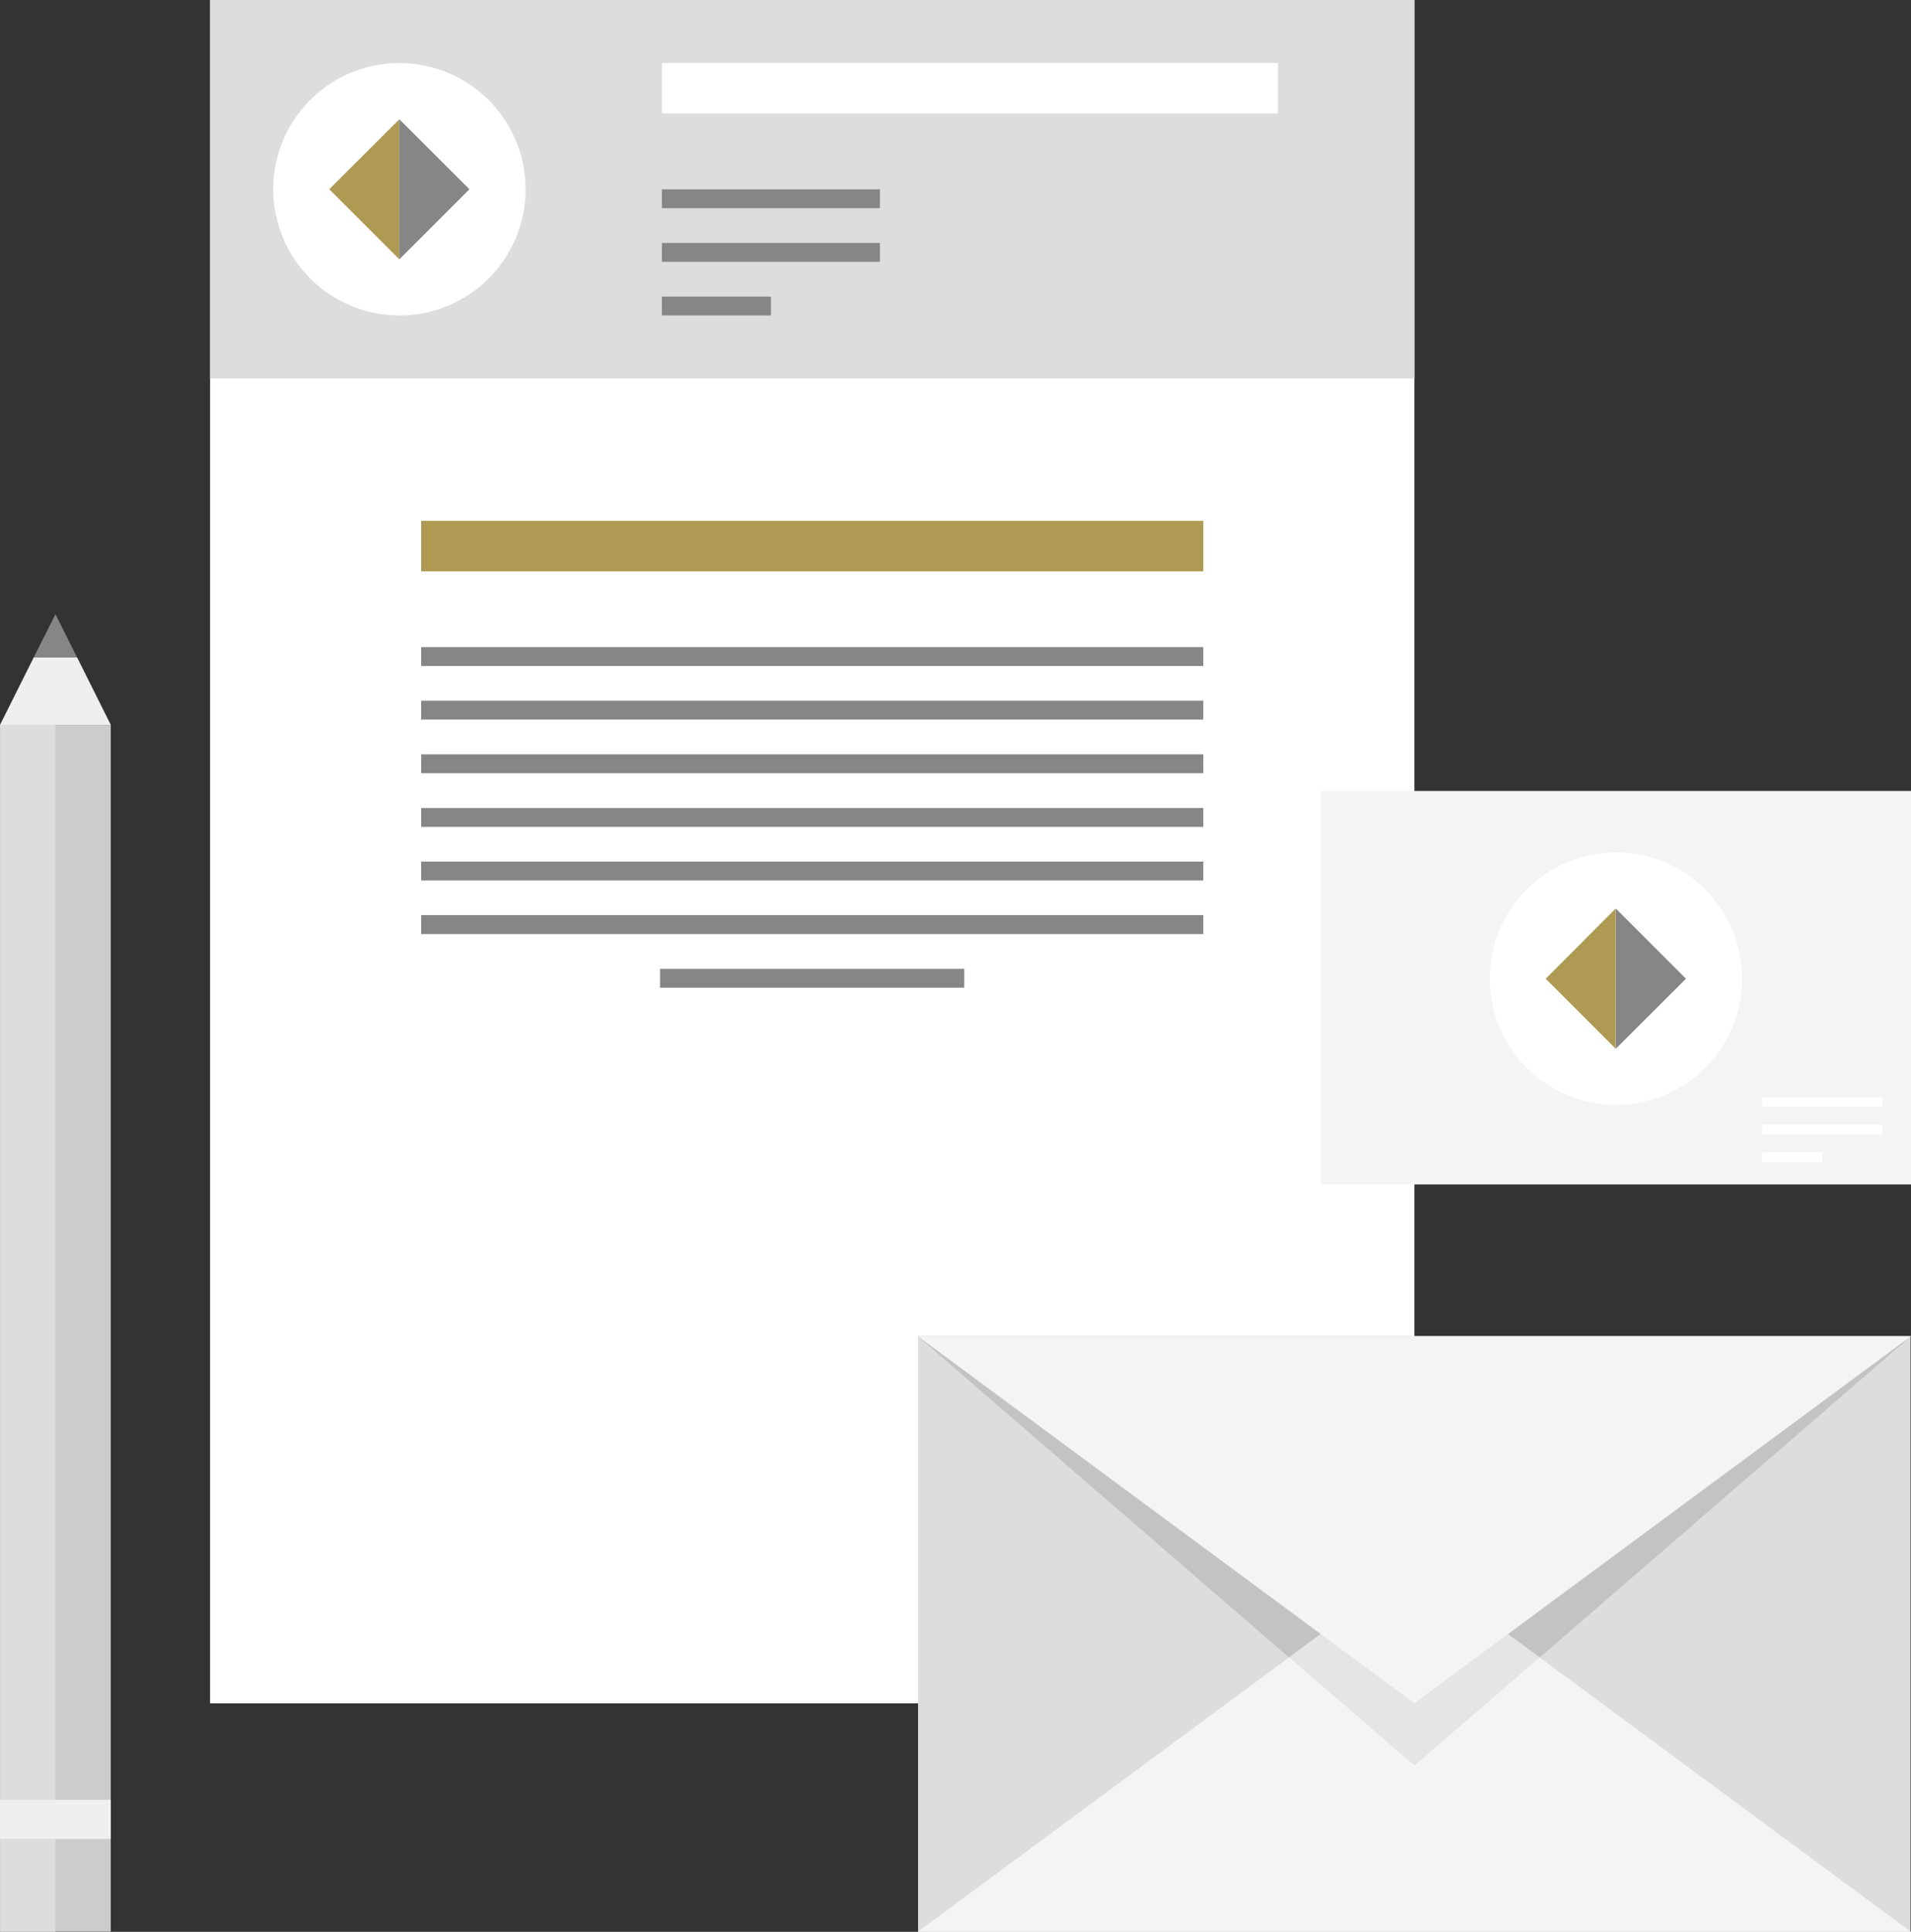 <svg xmlns="http://www.w3.org/2000/svg" width="59.364" height="60" viewBox="0 0 59.364 60">
  <rect x="0" y="0" width="59.364" height="60" fill="#333333" stroke="none"/>
  <g id="グループ_21581" data-name="グループ 21581" transform="translate(-1812.98 -10487.248)">
    <rect id="長方形_2008" data-name="長方形 2008" width="37.411" height="52.905" transform="translate(1819.506 10487.248)" fill="#fff"/>
    <rect id="長方形_2009" data-name="長方形 2009" width="24.297" height="1.57" transform="translate(1826.063 10503.424)" fill="#af9a53"/>
    <rect id="長方形_2010" data-name="長方形 2010" width="24.297" height="0.586" transform="translate(1826.063 10510.677)" fill="#868686"/>
    <rect id="長方形_2011" data-name="長方形 2011" width="24.297" height="0.586" transform="translate(1826.063 10512.343)" fill="#868686"/>
    <rect id="長方形_2012" data-name="長方形 2012" width="24.297" height="0.586" transform="translate(1826.063 10514.008)" fill="#868686"/>
    <rect id="長方形_2013" data-name="長方形 2013" width="24.297" height="0.59" transform="translate(1826.063 10515.669)" fill="#868686"/>
    <rect id="長方形_2014" data-name="長方形 2014" width="9.451" height="0.586" transform="translate(1833.483 10517.339)" fill="#868686"/>
    <rect id="長方形_2015" data-name="長方形 2015" width="24.297" height="0.586" transform="translate(1826.063 10509.011)" fill="#868686"/>
    <rect id="長方形_2016" data-name="長方形 2016" width="24.297" height="0.586" transform="translate(1826.063 10507.346)" fill="#868686"/>
    <rect id="長方形_2017" data-name="長方形 2017" width="37.411" height="11.755" transform="translate(1819.506 10487.248)" fill="#ddd"/>
    <rect id="長方形_2018" data-name="長方形 2018" width="19.137" height="1.565" transform="translate(1833.541 10489.206)" fill="#fff"/>
    <rect id="長方形_2019" data-name="長方形 2019" width="3.389" height="0.586" transform="translate(1833.541 10496.459)" fill="#868686"/>
    <rect id="長方形_2020" data-name="長方形 2020" width="6.773" height="0.586" transform="translate(1833.541 10494.794)" fill="#868686"/>
    <rect id="長方形_2021" data-name="長方形 2021" width="6.773" height="0.586" transform="translate(1833.541 10493.128)" fill="#868686"/>
    <path id="パス_3352" data-name="パス 3352" d="M5.685.408A3.919,3.919,0,1,1,1.768,4.325,3.915,3.915,0,0,1,5.685.408" transform="translate(1819.701 10488.799)" fill="#fff"/>
    <path id="パス_3353" data-name="パス 3353" d="M2.13,2.946,4.31,5.125V.771Z" transform="translate(1821.078 10490.18)" fill="#af9a53"/>
    <path id="パス_3354" data-name="パス 3354" d="M4.763,2.946,2.583,5.125V.771Z" transform="translate(1822.8 10490.18)" fill="#868686"/>
    <rect id="長方形_2022" data-name="長方形 2022" width="30.83" height="18.499" transform="translate(1841.499 10528.748)" fill="#ddd"/>
    <path id="パス_3355" data-name="パス 3355" d="M5.939,21.529l15.427-11.4,15.427,11.4Z" transform="translate(1835.55 10525.719)" fill="#f4f4f4"/>
    <path id="パス_3356" data-name="パス 3356" d="M16.132,13l-3.893,3.365L8.342,13l3.9-2.88Z" transform="translate(1844.68 10525.719)" fill="#e5e5e5"/>
    <path id="パス_3357" data-name="パス 3357" d="M36.793,8.646l-11.53,9.974-3.9-2.88-3.893,2.88L5.939,8.646Z" transform="translate(1835.549 10520.104)" fill="#c3c3c3"/>
    <path id="パス_3358" data-name="パス 3358" d="M5.939,8.646l15.427,11.4,15.427-11.4Z" transform="translate(1835.55 10520.103)" fill="#f4f4f4"/>
    <path id="パス_3359" data-name="パス 3359" d="M3.441,6.347,2.395,4.254H1.046L0,6.347Z" transform="translate(1812.981 10503.414)" fill="#efefef"/>
    <rect id="長方形_2023" data-name="長方形 2023" width="3.437" height="37.483" transform="translate(1812.983 10509.76)" fill="#ccc"/>
    <rect id="長方形_2024" data-name="長方形 2024" width="1.718" height="37.483" transform="translate(1812.983 10509.76)" fill="#ddd"/>
    <path id="パス_3360" data-name="パス 3360" d="M1.566,5.318.894,3.974.217,5.318Z" transform="translate(1813.809 10502.35)" fill="#868686"/>
    <rect id="長方形_2025" data-name="長方形 2025" width="3.437" height="1.214" transform="translate(1812.983 10543.148)" fill="#efefef"/>
    <rect id="長方形_2026" data-name="長方形 2026" width="18.336" height="12.221" transform="translate(1854.008 10511.814)" fill="#f4f4f4"/>
    <path id="パス_3361" data-name="パス 3361" d="M17.479,9.438a3.919,3.919,0,1,1-3.922-3.922,3.919,3.919,0,0,1,3.922,3.922" transform="translate(1849.618 10508.209)" fill="#fff"/>
    <path id="パス_3362" data-name="パス 3362" d="M10,8.058l2.174,2.174V5.879Z" transform="translate(1850.996 10509.588)" fill="#af9a53"/>
    <path id="パス_3363" data-name="パス 3363" d="M12.636,8.058l-2.179,2.174V5.879Z" transform="translate(1852.718 10509.588)" fill="#868686"/>
    <rect id="長方形_2027" data-name="長方形 2027" width="1.867" height="0.302" transform="translate(1867.721 10523.036)" fill="#fff"/>
    <rect id="長方形_2028" data-name="長方形 2028" width="3.734" height="0.302" transform="translate(1867.721 10522.183)" fill="#fff"/>
    <rect id="長方形_2029" data-name="長方形 2029" width="3.734" height="0.302" transform="translate(1867.721 10521.323)" fill="#fff"/>
  </g>
</svg>
